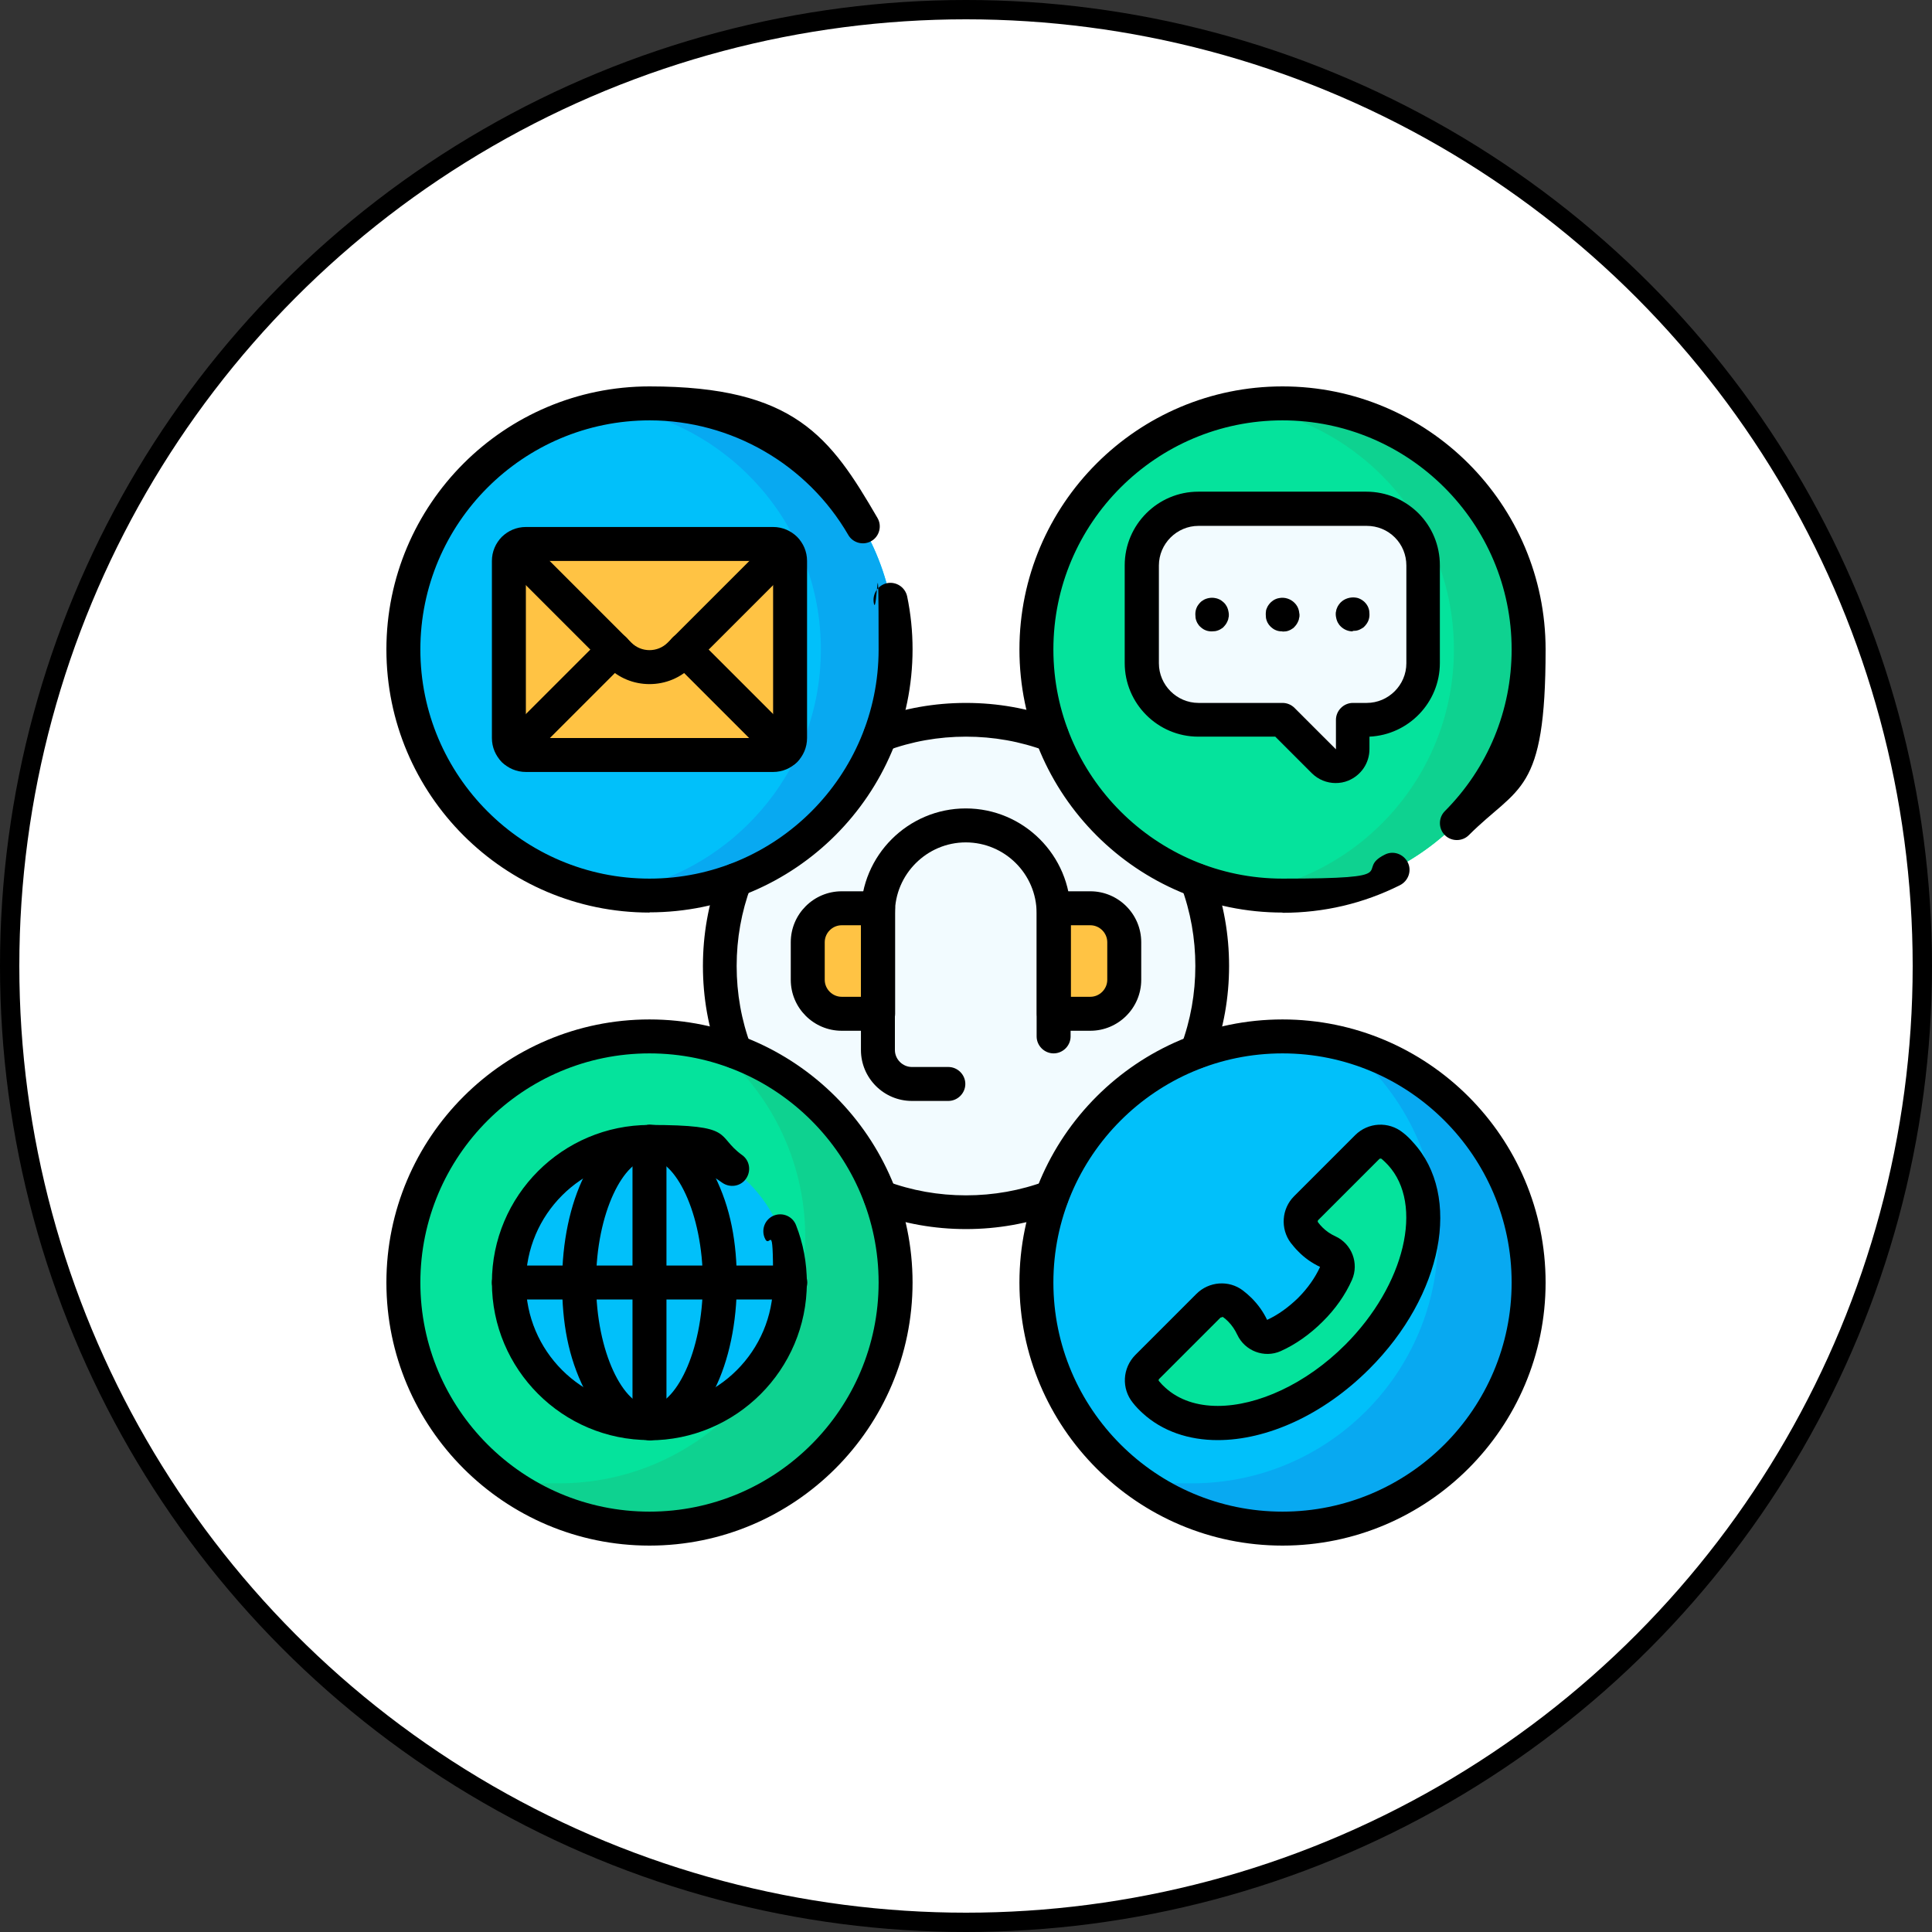 <svg width="100" height="100" viewBox="0 0 100 100" fill="none" xmlns="http://www.w3.org/2000/svg">
<rect x="0" y="0" width="100" height="100" fill="#333333" stroke="none"/>
<circle cx="50" cy="50" r="49.5" fill="white" stroke="black"/>
<g clip-path="url(#clip0_1717_10973)">
<path d="M50 62.738C57.035 62.738 62.738 57.035 62.738 50C62.738 42.965 57.035 37.262 50 37.262C42.965 37.262 37.262 42.965 37.262 50C37.262 57.035 42.965 62.738 50 62.738Z" fill="#F2FBFF"/>
<path d="M33.617 46.355C40.652 46.355 46.355 40.652 46.355 33.617C46.355 26.582 40.652 20.879 33.617 20.879C26.582 20.879 20.879 26.582 20.879 33.617C20.879 40.652 26.582 46.355 33.617 46.355Z" fill="#01C0FA"/>
<path d="M33.617 20.879C32.961 20.879 32.316 20.926 31.684 21.02C37.801 21.957 42.488 27.23 42.488 33.617C42.488 40.004 37.801 45.277 31.684 46.215C32.316 46.309 32.961 46.355 33.617 46.355C40.648 46.355 46.355 40.648 46.355 33.617C46.355 26.586 40.648 20.879 33.617 20.879Z" fill="#08A9F1"/>
<path d="M66.383 46.355C73.418 46.355 79.121 40.652 79.121 33.617C79.121 26.582 73.418 20.879 66.383 20.879C59.348 20.879 53.645 26.582 53.645 33.617C53.645 40.652 59.348 46.355 66.383 46.355Z" fill="#05E39C"/>
<path d="M66.383 20.879C65.727 20.879 65.082 20.926 64.449 21.02C70.566 21.957 75.254 27.23 75.254 33.617C75.254 40.004 70.566 45.277 64.449 46.215C65.082 46.309 65.727 46.355 66.383 46.355C73.414 46.355 79.121 40.648 79.121 33.617C79.121 26.586 73.414 20.879 66.383 20.879Z" fill="#0ED290"/>
<path d="M70.731 26.34H62.035C60.418 26.34 59.105 27.652 59.105 29.27V34.332C59.105 35.949 60.418 37.262 62.035 37.262H66.383L68.527 39.406C69.078 39.957 70.027 39.57 70.027 38.785V37.262H70.742C72.359 37.262 73.672 35.949 73.672 34.332V29.27C73.672 27.652 72.359 26.34 70.742 26.34H70.731Z" fill="#F2FBFF"/>
<path d="M66.383 79.121C73.418 79.121 79.121 73.418 79.121 66.383C79.121 59.348 73.418 53.645 66.383 53.645C59.348 53.645 53.645 59.348 53.645 66.383C53.645 73.418 59.348 79.121 66.383 79.121Z" fill="#01C0FA"/>
<path d="M69.605 54.055C72.546 56.387 74.433 59.996 74.433 64.039C74.433 71.07 68.726 76.777 61.695 76.777C54.664 76.777 59.503 76.637 58.472 76.367C60.64 78.09 63.394 79.121 66.382 79.121C73.414 79.121 79.121 73.414 79.121 66.383C79.121 59.352 75.078 55.484 69.605 54.055Z" fill="#08A9F1"/>
<path d="M72.49 59.727C72.361 59.586 72.22 59.445 72.056 59.316C71.669 59 71.107 59.035 70.767 59.387L67.603 62.551C67.263 62.891 67.216 63.43 67.509 63.816C67.603 63.945 67.708 64.063 67.814 64.168C68.095 64.449 68.411 64.66 68.74 64.813C69.15 65 69.337 65.492 69.161 65.902C68.868 66.547 68.411 67.215 67.814 67.813C67.216 68.41 66.548 68.867 65.904 69.16C65.493 69.348 65.001 69.16 64.814 68.738C64.661 68.398 64.439 68.082 64.169 67.813C64.052 67.695 63.935 67.602 63.818 67.508C63.431 67.227 62.892 67.262 62.552 67.602L59.388 70.766C59.036 71.117 59.013 71.68 59.318 72.055C59.447 72.219 59.587 72.359 59.728 72.488C62.118 74.692 66.782 73.707 70.251 70.238C73.72 66.77 74.693 62.106 72.501 59.715L72.49 59.727Z" fill="#05E39C"/>
<path d="M33.617 79.121C40.652 79.121 46.355 73.418 46.355 66.383C46.355 59.348 40.652 53.645 33.617 53.645C26.582 53.645 20.879 59.348 20.879 66.383C20.879 73.418 26.582 79.121 33.617 79.121Z" fill="#05E39C"/>
<path d="M36.851 54.055C39.792 56.387 41.679 59.996 41.679 64.039C41.679 71.07 35.972 76.777 28.941 76.777C21.91 76.777 26.75 76.637 25.718 76.367C27.886 78.09 30.64 79.121 33.628 79.121C40.66 79.121 46.367 73.414 46.367 66.383C46.367 60.465 42.324 55.484 36.851 54.055Z" fill="#0ED290"/>
<path d="M33.617 73.66C37.636 73.66 40.895 70.402 40.895 66.383C40.895 62.364 37.636 59.105 33.617 59.105C29.598 59.105 26.34 62.364 26.34 66.383C26.34 70.402 29.598 73.66 33.617 73.66Z" fill="#01C0FA"/>
<path d="M45.453 52.473H43.566C42.594 52.473 41.809 51.688 41.809 50.715V48.77C41.809 47.797 42.594 47.012 43.566 47.012H45.453V52.473Z" fill="#FFC344"/>
<path d="M54.547 52.473H56.434C57.406 52.473 58.191 51.688 58.191 50.715V48.77C58.191 47.797 57.406 47.012 56.434 47.012H54.547V52.473Z" fill="#FFC344"/>
<path d="M40.016 39.078H27.219C26.738 39.078 26.34 38.68 26.34 38.199V29.035C26.34 28.555 26.738 28.156 27.219 28.156H40.016C40.496 28.156 40.895 28.555 40.895 29.035V38.199C40.895 38.68 40.496 39.078 40.016 39.078Z" fill="#FFC344"/>
<path d="M33.617 47.234C26.105 47.234 20 41.129 20 33.617C20 26.105 26.105 20 33.617 20C41.129 20 42.98 22.613 45.418 26.809C45.664 27.23 45.512 27.77 45.102 28.004C44.68 28.25 44.141 28.098 43.906 27.688C41.785 24.031 37.848 21.758 33.629 21.758C27.078 21.758 21.758 27.078 21.758 33.617C21.758 40.156 27.078 45.477 33.617 45.477C40.156 45.477 45.477 40.156 45.477 33.617C45.477 27.078 45.395 32.012 45.23 31.227C45.137 30.746 45.441 30.289 45.91 30.184C46.391 30.09 46.848 30.395 46.953 30.863C47.141 31.766 47.234 32.68 47.234 33.605C47.234 41.117 41.129 47.223 33.617 47.223V47.234Z" fill="black"/>
<path d="M66.383 47.234C58.871 47.234 52.766 41.129 52.766 33.617C52.766 26.105 58.871 20 66.383 20C73.894 20 80 26.105 80 33.617C80 41.129 78.594 40.66 76.027 43.227C75.688 43.566 75.125 43.566 74.785 43.227C74.445 42.887 74.445 42.324 74.785 41.984C77.012 39.746 78.242 36.77 78.242 33.617C78.242 27.078 72.922 21.758 66.383 21.758C59.844 21.758 54.523 27.078 54.523 33.617C54.523 40.156 59.844 45.477 66.383 45.477C72.922 45.477 70.027 45.055 71.68 44.234C72.113 44.012 72.641 44.199 72.863 44.633C73.086 45.066 72.898 45.594 72.465 45.816C70.566 46.766 68.527 47.246 66.383 47.246V47.234Z" fill="black"/>
<path d="M66.383 80C58.871 80 52.766 73.894 52.766 66.383C52.766 58.871 58.871 52.766 66.383 52.766C73.894 52.766 80 58.871 80 66.383C80 73.894 73.894 80 66.383 80ZM66.383 54.523C59.844 54.523 54.523 59.844 54.523 66.383C54.523 72.922 59.844 78.242 66.383 78.242C72.922 78.242 78.242 72.922 78.242 66.383C78.242 59.844 72.922 54.523 66.383 54.523Z" fill="black"/>
<path d="M33.617 80C26.105 80 20 73.894 20 66.383C20 58.871 26.105 52.766 33.617 52.766C41.129 52.766 47.234 58.871 47.234 66.383C47.234 73.894 41.129 80 33.617 80ZM33.617 54.523C27.078 54.523 21.758 59.844 21.758 66.383C21.758 72.922 27.078 78.242 33.617 78.242C40.156 78.242 45.477 72.922 45.477 66.383C45.477 59.844 40.156 54.523 33.617 54.523Z" fill="black"/>
<path d="M33.617 74.539C29.117 74.539 25.461 70.883 25.461 66.383C25.461 61.883 29.117 58.227 33.617 58.227C38.117 58.227 37.004 58.766 38.41 59.785C38.809 60.066 38.891 60.617 38.609 61.016C38.328 61.414 37.777 61.496 37.379 61.215C36.277 60.418 34.977 59.996 33.617 59.996C30.09 59.996 27.219 62.867 27.219 66.394C27.219 69.922 30.09 72.793 33.617 72.793C37.145 72.793 40.016 69.922 40.016 66.394C40.016 62.867 39.863 64.801 39.57 64.051C39.395 63.594 39.617 63.09 40.062 62.914C40.52 62.738 41.023 62.961 41.199 63.406C41.574 64.356 41.762 65.363 41.762 66.394C41.762 70.894 38.105 74.551 33.605 74.551L33.617 74.539Z" fill="black"/>
<path d="M33.615 74.539C33.135 74.539 32.737 74.141 32.737 73.66C32.737 73.18 33.135 72.781 33.615 72.781C34.916 72.781 36.381 70.039 36.381 66.383C36.381 62.727 34.928 59.984 33.615 59.984C32.303 59.984 32.737 59.586 32.737 59.105C32.737 58.625 33.135 58.227 33.615 58.227C34.94 58.227 36.135 59.152 36.979 60.84C37.822 62.527 38.139 64.297 38.139 66.383C38.139 68.469 37.729 70.426 36.979 71.926C36.229 73.426 34.94 74.539 33.615 74.539Z" fill="black"/>
<path d="M33.617 74.539C32.293 74.539 31.098 73.613 30.254 71.926C29.41 70.238 29.094 68.469 29.094 66.383C29.094 64.297 29.504 62.34 30.254 60.84C31.098 59.152 32.293 58.227 33.617 58.227C34.941 58.227 34.496 58.625 34.496 59.105C34.496 59.586 34.098 59.984 33.617 59.984C32.316 59.984 30.852 62.727 30.852 66.383C30.852 70.039 32.305 72.781 33.617 72.781C34.93 72.781 34.496 73.18 34.496 73.66C34.496 74.141 34.098 74.539 33.617 74.539Z" fill="black"/>
<path d="M49.086 56.984H47.199C45.746 56.984 44.562 55.801 44.562 54.348V47.27C44.562 44.281 47 41.844 49.988 41.844C52.977 41.844 55.414 44.281 55.414 47.27V53.645C55.414 54.125 55.016 54.523 54.535 54.523C54.055 54.523 53.656 54.125 53.656 53.645V47.27C53.656 45.242 52.004 43.602 49.988 43.602C47.973 43.602 46.32 45.254 46.32 47.27V54.348C46.32 54.828 46.719 55.227 47.199 55.227H49.086C49.566 55.227 49.965 55.625 49.965 56.105C49.965 56.586 49.566 56.984 49.086 56.984Z" fill="black"/>
<path d="M45.453 53.352H43.566C42.113 53.352 40.93 52.168 40.93 50.715V48.77C40.93 47.316 42.113 46.133 43.566 46.133H45.453C45.934 46.133 46.332 46.531 46.332 47.012V52.473C46.332 52.953 45.934 53.352 45.453 53.352ZM43.566 47.891C43.086 47.891 42.688 48.289 42.688 48.77V50.715C42.688 51.195 43.086 51.594 43.566 51.594H44.574V47.891H43.566Z" fill="black"/>
<path d="M56.434 53.352H54.547C54.066 53.352 53.668 52.953 53.668 52.473V47.012C53.668 46.531 54.066 46.133 54.547 46.133H56.434C57.887 46.133 59.07 47.316 59.07 48.77V50.715C59.07 52.168 57.887 53.352 56.434 53.352ZM55.426 51.594H56.434C56.914 51.594 57.312 51.195 57.312 50.715V48.77C57.312 48.289 56.914 47.891 56.434 47.891H55.426V51.594Z" fill="black"/>
<path d="M63.03 74.54C61.53 74.54 60.159 74.083 59.128 73.133C58.964 72.981 58.788 72.805 58.635 72.606C58.038 71.868 58.096 70.813 58.764 70.133L61.928 66.969C62.573 66.325 63.604 66.243 64.331 66.794C64.483 66.911 64.635 67.04 64.776 67.18C65.116 67.52 65.385 67.895 65.585 68.317C66.147 68.059 66.698 67.661 67.19 67.18C67.682 66.688 68.069 66.137 68.327 65.575C67.905 65.376 67.518 65.106 67.19 64.766C67.049 64.626 66.921 64.473 66.803 64.321C66.264 63.594 66.335 62.563 66.979 61.919L70.143 58.755C70.811 58.087 71.878 58.028 72.616 58.626C72.815 58.778 72.991 58.954 73.143 59.13C75.686 61.895 74.69 67.051 70.87 70.86C68.479 73.251 65.561 74.54 63.03 74.54ZM63.229 68.188C63.206 68.188 63.182 68.188 63.159 68.212L59.995 71.376C59.96 71.411 59.96 71.458 59.995 71.493C60.1 71.622 60.206 71.727 60.311 71.821C61.014 72.466 61.964 72.77 63.03 72.77C65.081 72.77 67.588 71.645 69.628 69.606C72.721 66.512 73.717 62.34 71.842 60.301C71.749 60.196 71.632 60.09 71.514 59.985C71.479 59.962 71.432 59.962 71.397 59.985L68.233 63.149C68.198 63.184 68.198 63.231 68.221 63.266C68.292 63.36 68.362 63.442 68.444 63.524C68.643 63.723 68.866 63.876 69.124 63.993C69.967 64.38 70.354 65.387 69.979 66.243C69.639 67.016 69.112 67.766 68.456 68.411C67.799 69.067 67.049 69.594 66.288 69.934C65.444 70.309 64.436 69.934 64.038 69.079C63.921 68.833 63.768 68.598 63.569 68.399C63.487 68.317 63.405 68.247 63.311 68.176C63.3 68.176 63.276 68.165 63.264 68.165L63.229 68.188Z" fill="black"/>
<path d="M40.895 67.262H26.34C25.859 67.262 25.461 66.863 25.461 66.383C25.461 65.902 25.859 65.504 26.34 65.504H40.906C41.387 65.504 41.785 65.902 41.785 66.383C41.785 66.863 41.387 67.262 40.906 67.262H40.895Z" fill="black"/>
<path d="M33.617 74.539C33.137 74.539 32.738 74.141 32.738 73.66V59.105C32.738 58.625 33.137 58.227 33.617 58.227C34.098 58.227 34.496 58.625 34.496 59.105V73.66C34.496 74.141 34.098 74.539 33.617 74.539Z" fill="black"/>
<path d="M69.137 40.531C68.68 40.531 68.234 40.355 67.894 40.016L66.008 38.129H62.023C59.926 38.129 58.215 36.418 58.215 34.32V29.258C58.215 27.16 59.926 25.449 62.023 25.449H70.719C71.738 25.449 72.688 25.848 73.414 26.562C74.129 27.277 74.527 28.238 74.527 29.258V34.32C74.527 36.359 72.91 38.035 70.883 38.129V38.773C70.883 39.488 70.461 40.121 69.793 40.402C69.57 40.496 69.348 40.531 69.113 40.531H69.137ZM62.035 27.219C60.91 27.219 59.984 28.145 59.984 29.27V34.332C59.984 35.457 60.91 36.383 62.035 36.383H66.383C66.617 36.383 66.84 36.477 67.004 36.641L69.148 38.785V37.262C69.148 36.781 69.547 36.383 70.027 36.383H70.742C71.867 36.383 72.793 35.457 72.793 34.332V29.27C72.793 28.719 72.582 28.203 72.195 27.816C71.809 27.43 71.293 27.219 70.742 27.219H62.047H62.035Z" fill="black"/>
<path d="M66.383 32.679C66.324 32.679 66.266 32.679 66.207 32.668C66.148 32.656 66.09 32.644 66.043 32.621C65.984 32.597 65.938 32.574 65.891 32.539C65.844 32.504 65.797 32.468 65.762 32.433C65.727 32.386 65.68 32.351 65.656 32.304C65.621 32.257 65.598 32.211 65.574 32.152C65.551 32.093 65.539 32.047 65.527 31.988C65.527 31.929 65.516 31.871 65.516 31.812C65.516 31.753 65.516 31.695 65.527 31.636C65.527 31.578 65.551 31.531 65.574 31.472C65.598 31.414 65.621 31.367 65.656 31.32C65.691 31.273 65.727 31.226 65.762 31.191C65.797 31.156 65.844 31.121 65.891 31.085C65.938 31.05 65.984 31.027 66.043 31.003C66.09 30.98 66.148 30.968 66.207 30.957C66.488 30.898 66.793 30.992 67.004 31.203C67.039 31.25 67.086 31.285 67.109 31.332C67.144 31.378 67.168 31.425 67.191 31.484C67.215 31.543 67.227 31.589 67.238 31.648C67.238 31.707 67.262 31.765 67.262 31.824C67.262 31.882 67.262 31.941 67.238 32C67.238 32.058 67.215 32.105 67.191 32.164C67.168 32.211 67.144 32.269 67.109 32.316C67.074 32.363 67.039 32.41 67.004 32.445C66.969 32.492 66.922 32.527 66.875 32.55C66.828 32.586 66.781 32.609 66.723 32.632C66.676 32.656 66.617 32.668 66.559 32.679C66.5 32.679 66.441 32.691 66.383 32.691V32.679Z" fill="black"/>
<path d="M62.738 32.68C62.68 32.68 62.621 32.68 62.562 32.668C62.504 32.656 62.445 32.645 62.398 32.621C62.34 32.598 62.293 32.574 62.246 32.539C62.199 32.504 62.152 32.469 62.117 32.434C62.07 32.387 62.035 32.352 62.012 32.305C61.977 32.258 61.953 32.211 61.93 32.152C61.906 32.094 61.895 32.047 61.883 31.988C61.883 31.93 61.871 31.871 61.871 31.812C61.871 31.754 61.871 31.695 61.883 31.637C61.895 31.578 61.906 31.531 61.93 31.473C61.953 31.414 61.977 31.367 62.012 31.32C62.047 31.273 62.082 31.227 62.117 31.191C62.152 31.156 62.199 31.109 62.246 31.086C62.293 31.051 62.34 31.027 62.398 31.004C62.457 30.98 62.504 30.969 62.562 30.957C62.68 30.934 62.797 30.934 62.902 30.957C62.961 30.969 63.02 30.98 63.066 31.004C63.125 31.027 63.172 31.051 63.219 31.086C63.266 31.121 63.312 31.156 63.348 31.191C63.395 31.238 63.43 31.273 63.453 31.32C63.488 31.367 63.512 31.414 63.535 31.473C63.559 31.531 63.57 31.578 63.582 31.637C63.594 31.695 63.605 31.754 63.605 31.812C63.605 31.871 63.605 31.93 63.582 31.988C63.582 32.047 63.559 32.094 63.535 32.152C63.512 32.199 63.488 32.258 63.453 32.305C63.418 32.352 63.383 32.398 63.348 32.434C63.312 32.48 63.266 32.516 63.219 32.539C63.172 32.574 63.125 32.598 63.066 32.621C63.008 32.645 62.961 32.656 62.902 32.668C62.844 32.668 62.785 32.68 62.727 32.68H62.738Z" fill="black"/>
<path d="M70.016 32.68C69.781 32.68 69.559 32.586 69.394 32.422C69.348 32.375 69.312 32.34 69.289 32.293C69.254 32.246 69.231 32.199 69.207 32.141C69.184 32.082 69.172 32.035 69.16 31.977C69.148 31.918 69.137 31.86 69.137 31.801C69.137 31.742 69.137 31.684 69.16 31.625C69.16 31.567 69.184 31.52 69.207 31.461C69.231 31.402 69.254 31.356 69.289 31.309C69.324 31.262 69.359 31.215 69.394 31.18C69.594 30.981 69.898 30.887 70.191 30.934C70.25 30.945 70.309 30.957 70.356 30.981C70.402 31.004 70.461 31.027 70.508 31.063C70.555 31.098 70.602 31.133 70.637 31.168C70.672 31.215 70.719 31.25 70.742 31.297C70.777 31.344 70.801 31.391 70.824 31.449C70.848 31.508 70.859 31.555 70.871 31.613C70.871 31.672 70.883 31.731 70.883 31.789C70.883 31.848 70.883 31.906 70.871 31.965C70.859 32.024 70.848 32.071 70.824 32.129C70.801 32.176 70.777 32.234 70.742 32.281C70.707 32.328 70.672 32.375 70.637 32.41C70.602 32.457 70.555 32.492 70.508 32.516C70.461 32.539 70.414 32.574 70.356 32.598C70.297 32.621 70.25 32.633 70.191 32.645C70.133 32.645 70.074 32.656 70.016 32.656V32.68Z" fill="black"/>
<path d="M40.016 39.957H27.219C26.246 39.957 25.461 39.172 25.461 38.199V29.035C25.461 28.062 26.246 27.277 27.219 27.277H40.016C40.988 27.277 41.773 28.062 41.773 29.035V38.199C41.773 39.172 40.988 39.957 40.016 39.957ZM27.219 29.035V38.199H40.016V29.035H27.219Z" fill="black"/>
<path d="M33.618 35.409C32.798 35.409 32.024 35.093 31.439 34.507L25.977 29.046C25.638 28.706 25.638 28.144 25.977 27.804C26.317 27.464 26.88 27.464 27.22 27.804L32.681 33.265C33.196 33.78 34.04 33.78 34.556 33.265L40.017 27.804C40.356 27.464 40.919 27.464 41.259 27.804C41.599 28.144 41.599 28.706 41.259 29.046L35.798 34.507C35.212 35.093 34.438 35.409 33.618 35.409Z" fill="black"/>
<path d="M40.638 39.7C40.415 39.7 40.192 39.618 40.017 39.442L34.813 34.239C34.474 33.899 34.474 33.337 34.813 32.997C35.153 32.657 35.716 32.657 36.056 32.997L41.259 38.2C41.599 38.54 41.599 39.102 41.259 39.442C41.083 39.618 40.86 39.7 40.638 39.7Z" fill="black"/>
<path d="M26.599 39.7C26.376 39.7 26.153 39.618 25.977 39.442C25.638 39.102 25.638 38.54 25.977 38.2L31.181 32.997C31.52 32.657 32.083 32.657 32.423 32.997C32.763 33.337 32.763 33.899 32.423 34.239L27.22 39.442C27.044 39.618 26.821 39.7 26.599 39.7Z" fill="black"/>
<path d="M50 63.617C48.371 63.617 46.777 63.336 45.266 62.773C44.809 62.609 44.574 62.094 44.75 61.648C44.914 61.191 45.43 60.957 45.875 61.133C47.187 61.625 48.582 61.871 50 61.871C51.418 61.871 52.812 61.625 54.125 61.133C54.582 60.969 55.086 61.191 55.25 61.648C55.414 62.105 55.191 62.609 54.734 62.773C53.223 63.336 51.629 63.617 50 63.617Z" fill="black"/>
<path d="M38.047 55.309C37.695 55.309 37.355 55.086 37.227 54.734C36.664 53.223 36.383 51.629 36.383 50C36.383 48.371 36.664 46.777 37.227 45.266C37.391 44.809 37.906 44.574 38.352 44.75C38.809 44.914 39.043 45.43 38.867 45.875C38.375 47.199 38.129 48.582 38.129 50C38.129 51.418 38.375 52.812 38.867 54.125C39.031 54.582 38.809 55.086 38.352 55.25C38.246 55.285 38.152 55.309 38.047 55.309Z" fill="black"/>
<path d="M45.569 38.926C45.218 38.926 44.878 38.703 44.749 38.352C44.585 37.895 44.808 37.391 45.265 37.227C46.776 36.664 48.37 36.383 49.999 36.383C51.628 36.383 53.222 36.664 54.733 37.227C55.191 37.391 55.425 37.906 55.249 38.352C55.085 38.809 54.569 39.043 54.124 38.867C52.812 38.375 51.417 38.129 49.999 38.129C48.581 38.129 47.187 38.375 45.874 38.867C45.769 38.902 45.675 38.926 45.569 38.926Z" fill="black"/>
<path d="M61.953 55.308C61.848 55.308 61.754 55.284 61.648 55.249C61.191 55.085 60.957 54.569 61.133 54.124C61.625 52.812 61.871 51.417 61.871 49.999C61.871 48.581 61.625 47.187 61.133 45.874C60.969 45.417 61.191 44.913 61.648 44.749C62.105 44.585 62.609 44.808 62.773 45.265C63.336 46.776 63.617 48.37 63.617 49.999C63.617 51.628 63.336 53.222 62.773 54.733C62.644 55.085 62.305 55.308 61.953 55.308Z" fill="black"/>
</g>
<defs>
<clipPath id="clip0_1717_10973">
<rect width="60" height="60" fill="white" transform="translate(20 20)"/>
</clipPath>
</defs>
</svg>
